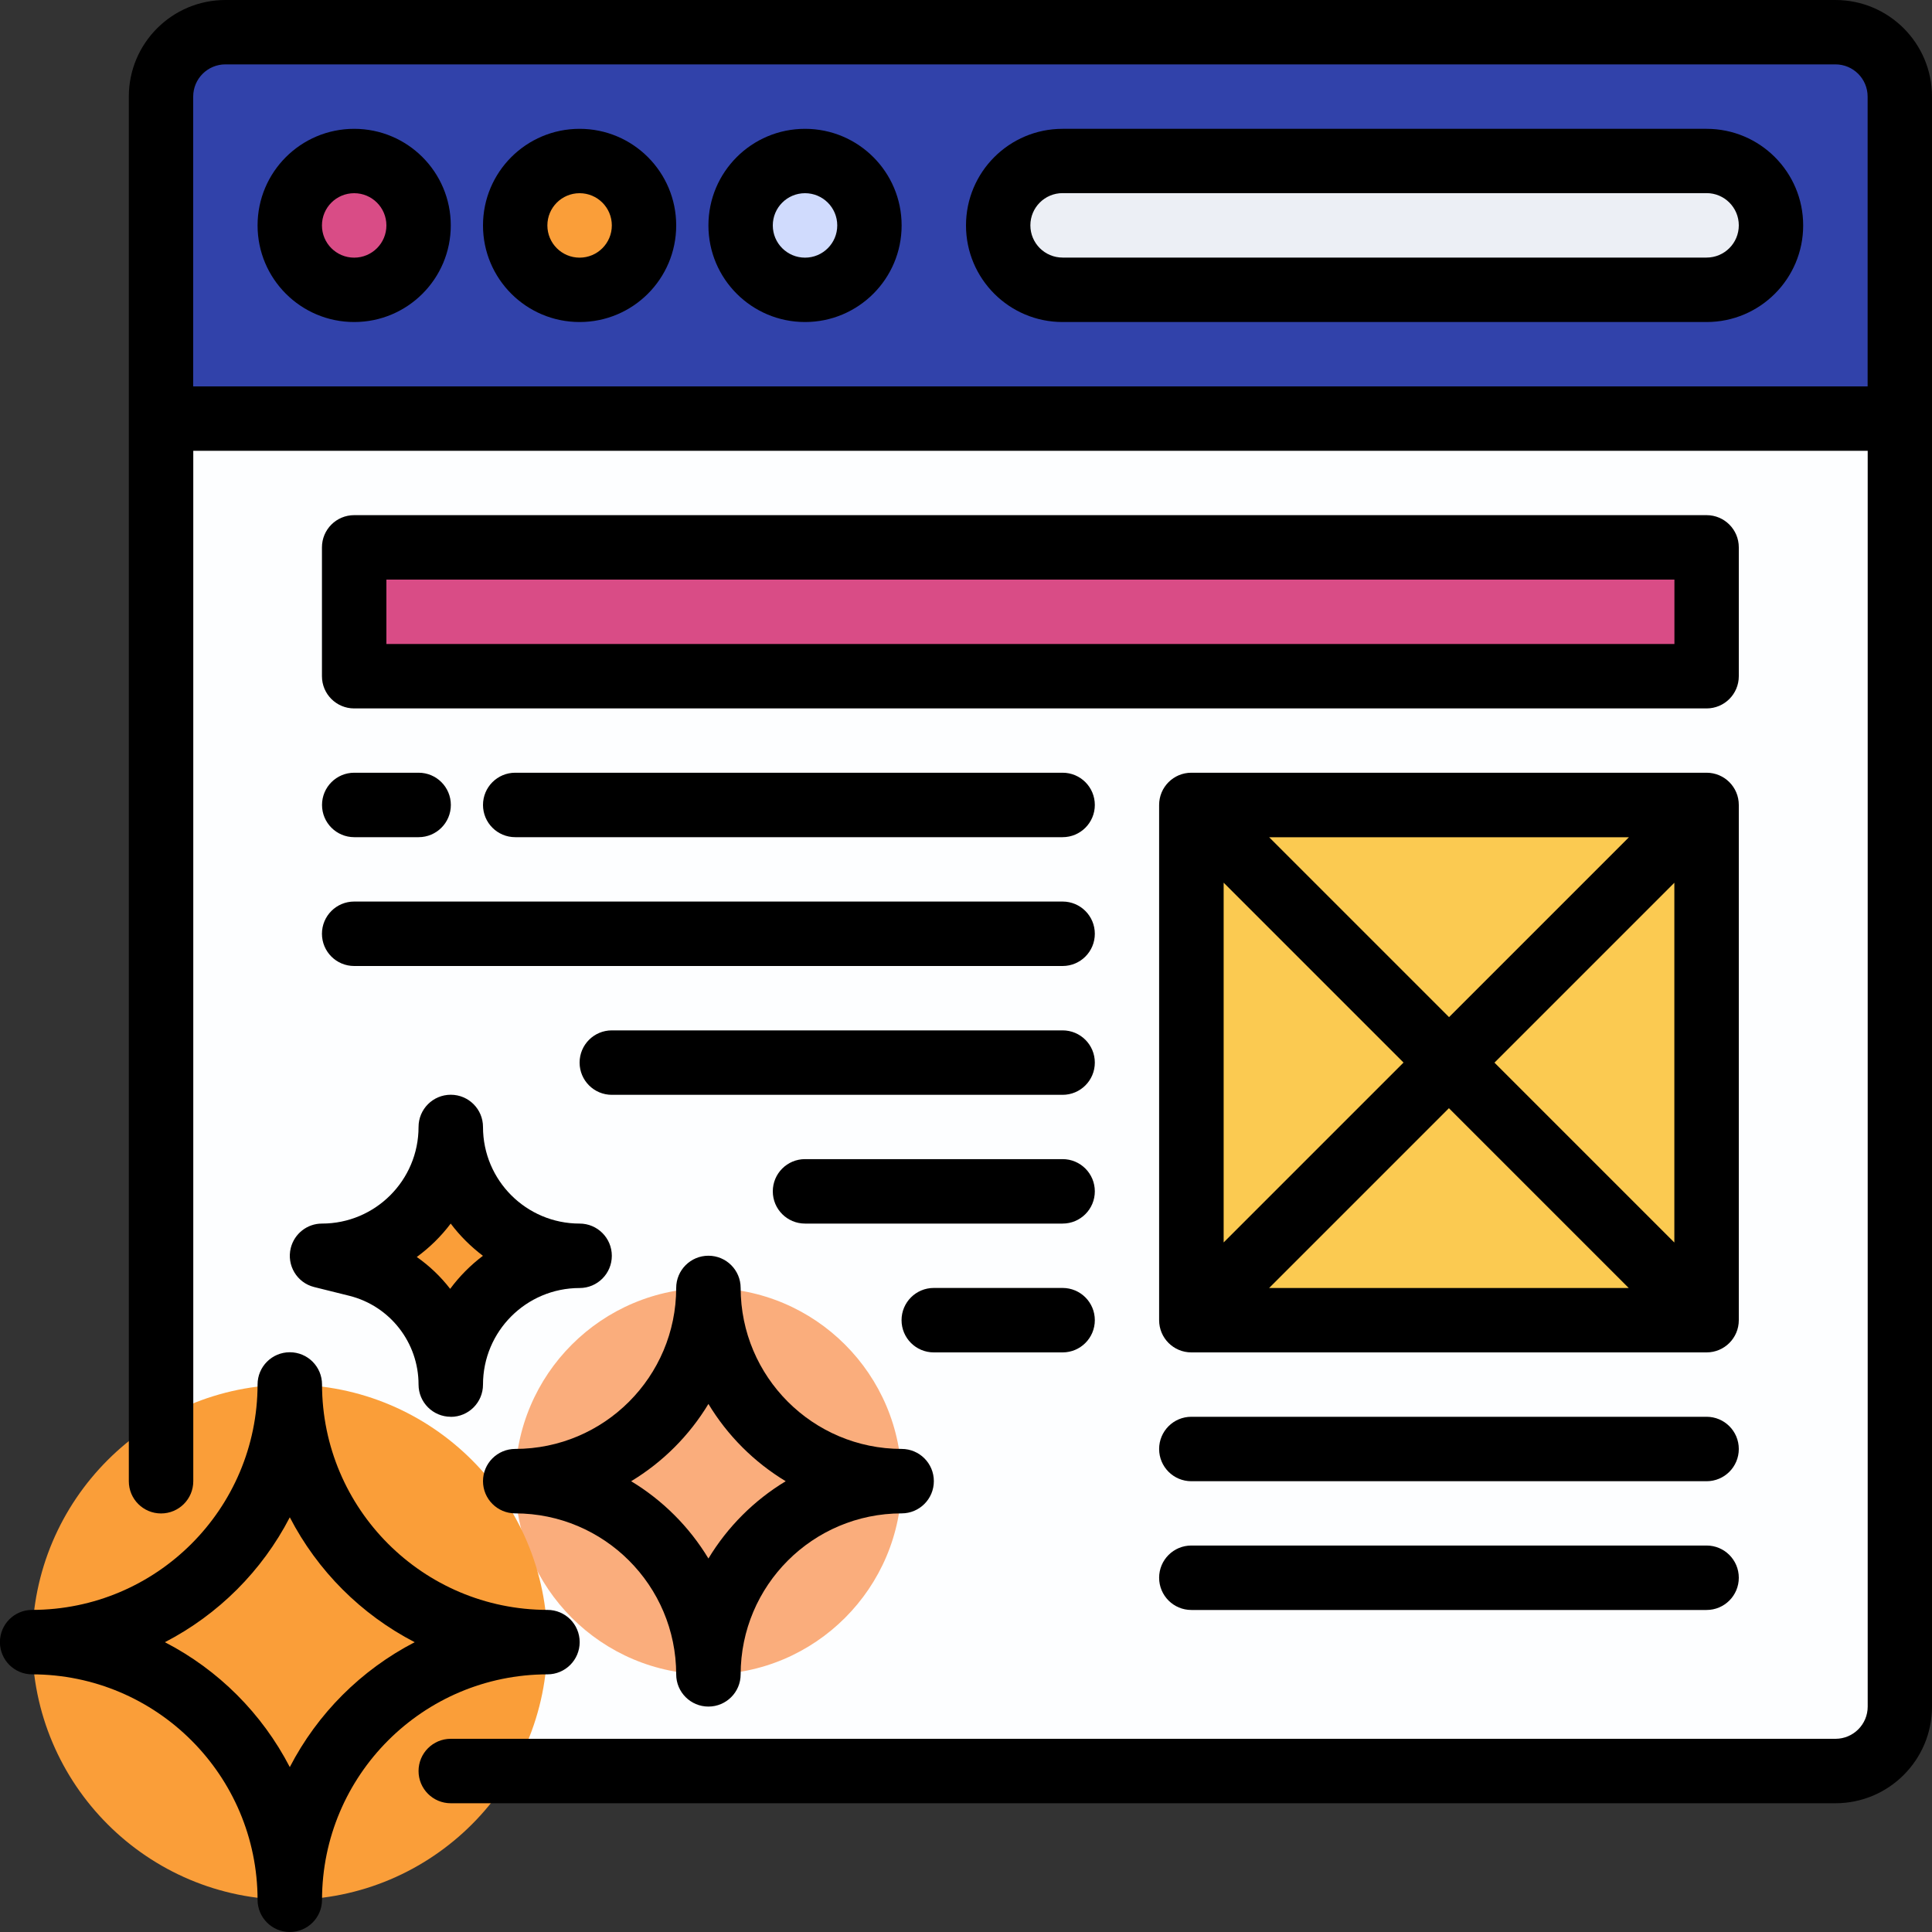 <?xml version="1.0" encoding="UTF-8"?>
<svg id="Layer_1" data-name="Layer 1" xmlns="http://www.w3.org/2000/svg" viewBox="0 0 256 256">
  <rect x="0" y="0" width="256" height="256" fill="#333333" stroke="none"/>
  <defs>
    <style>
      .cls-1 {
        fill: #faad7c;
      }

      .cls-2 {
        fill: #fbca51;
      }

      .cls-3 {
        fill: #d94c86;
      }

      .cls-4 {
        fill: #fa9e39;
      }

      .cls-5 {
        fill: #fdfeff;
      }

      .cls-6 {
        fill: #3142aa;
      }

      .cls-7 {
        fill: #eceff5;
      }

      .cls-8 {
        fill: #d0dbfd;
      }
    </style>
  </defs>
  <g id="Website_design" data-name="Website design">
    <path class="cls-5" d="M21.33,55.47h230.4v170.67c0,4.71-3.82,8.53-8.53,8.53H29.87c-4.71,0-8.53-3.82-8.53-8.53V55.47h0Z"/>
    <path class="cls-5" d="M31.74,234.63l211.46.04c4.71-.01,8.52-3.83,8.53-8.53V55.47c0,98.56-95.87,178.35-220,179.16Z"/>
    <path class="cls-6" d="M251.73,12.8v42.67H21.33V12.8c.01-4.71,3.83-8.52,8.53-8.53h213.33c4.71.01,8.52,3.83,8.53,8.53Z"/>
    <path class="cls-7" d="M226.13,21.33h-85.33c-4.71,0-8.53,3.82-8.53,8.53s3.82,8.53,8.53,8.53h85.33c4.71,0,8.53-3.82,8.53-8.53s-3.82-8.53-8.53-8.53Z"/>
    <circle class="cls-3" cx="46.93" cy="29.87" r="8.53"/>
    <circle class="cls-4" cx="76.8" cy="29.87" r="8.53"/>
    <circle class="cls-8" cx="106.67" cy="29.87" r="8.53"/>
    <g>
      <path class="cls-2" d="M192,140.8l-34.13,34.13h68.27l-34.13-34.13Z"/>
      <path class="cls-2" d="M226.13,106.67h-68.27l34.13,34.13,34.13-34.13Z"/>
      <path class="cls-2" d="M226.13,174.93v-68.27l-34.13,34.13,34.13,34.13Z"/>
      <path class="cls-2" d="M157.87,106.67v68.27l34.13-34.13-34.13-34.13Z"/>
    </g>
    <path class="cls-4" d="M47.32,167.56c7.3,1.82,12.42,8.38,12.41,15.9,0-9.43,7.64-17.07,17.07-17.07-9.43,0-17.07-7.64-17.07-17.07,0,9.43-7.64,17.07-17.07,17.07l4.65,1.16Z"/>
    <circle class="cls-1" cx="93.87" cy="196.27" r="25.6"/>
    <circle class="cls-4" cx="38.4" cy="217.6" r="34.13"/>
    <path class="cls-3" d="M46.93,72.53h179.2v17.07H46.93v-17.07Z"/>
    <path d="M226.13,17.07h-85.33c-7.07,0-12.8,5.73-12.8,12.8s5.73,12.8,12.8,12.8h85.33c7.07,0,12.8-5.73,12.8-12.8s-5.73-12.8-12.8-12.8h0ZM226.13,34.13h-85.33c-2.36,0-4.27-1.91-4.27-4.27s1.91-4.27,4.27-4.27h85.33c2.36,0,4.27,1.91,4.27,4.27s-1.91,4.27-4.27,4.27Z"/>
    <path d="M46.93,42.67c-7.07,0-12.8-5.73-12.8-12.8s5.73-12.8,12.8-12.8,12.8,5.73,12.8,12.8-5.73,12.8-12.8,12.8ZM46.93,25.6c-2.36,0-4.27,1.91-4.27,4.27s1.91,4.27,4.27,4.27,4.27-1.91,4.27-4.27-1.91-4.27-4.27-4.27Z"/>
    <path d="M76.8,42.67c-7.07,0-12.8-5.73-12.8-12.8s5.73-12.8,12.8-12.8,12.8,5.73,12.8,12.8-5.73,12.8-12.8,12.8ZM76.8,25.6c-2.36,0-4.27,1.91-4.27,4.27s1.91,4.27,4.27,4.27,4.27-1.91,4.27-4.27-1.91-4.27-4.27-4.27Z"/>
    <path d="M106.67,42.67c-7.07,0-12.8-5.73-12.8-12.8s5.73-12.8,12.8-12.8,12.8,5.73,12.8,12.8-5.73,12.8-12.8,12.8ZM106.67,25.6c-2.36,0-4.27,1.91-4.27,4.27s1.91,4.27,4.27,4.27,4.27-1.91,4.27-4.27-1.91-4.27-4.27-4.27Z"/>
    <path d="M59.73,187.73c-2.36,0-4.27-1.91-4.27-4.27,0-5.56-3.78-10.41-9.17-11.76l-4.66-1.16c-2.29-.57-3.67-2.89-3.1-5.18.48-1.9,2.18-3.23,4.13-3.23,7.07,0,12.8-5.73,12.8-12.8,0-2.36,1.91-4.27,4.27-4.27s4.27,1.91,4.27,4.27c0,7.07,5.73,12.8,12.8,12.8,2.36,0,4.27,1.91,4.27,4.27s-1.91,4.27-4.27,4.27c-7.07,0-12.8,5.73-12.8,12.8,0,2.36-1.91,4.27-4.27,4.27ZM55.23,166.56c1.68,1.18,3.17,2.6,4.42,4.22,1.23-1.66,2.69-3.13,4.34-4.38-1.61-1.22-3.05-2.65-4.27-4.27-1.27,1.69-2.79,3.18-4.5,4.43h0Z"/>
    <path d="M93.87,226.13c-2.36,0-4.27-1.91-4.27-4.27-.01-11.78-9.56-21.32-21.33-21.33-2.36,0-4.27-1.91-4.27-4.27s1.91-4.27,4.27-4.27c11.78-.01,21.32-9.56,21.33-21.33,0-2.36,1.91-4.27,4.27-4.27s4.27,1.91,4.27,4.27c.01,11.78,9.56,21.32,21.33,21.33,2.36,0,4.27,1.91,4.27,4.27s-1.91,4.27-4.27,4.27c-11.78.01-21.32,9.56-21.33,21.33,0,2.36-1.91,4.27-4.27,4.27ZM83.63,196.27c4.19,2.53,7.71,6.05,10.24,10.24,2.53-4.19,6.05-7.71,10.24-10.24-4.19-2.53-7.71-6.05-10.24-10.24-2.53,4.19-6.05,7.71-10.24,10.24Z"/>
    <path d="M38.4,256c-2.36,0-4.27-1.91-4.27-4.27-.02-16.49-13.38-29.85-29.87-29.87-2.36,0-4.27-1.91-4.27-4.27s1.91-4.27,4.27-4.27c16.49-.02,29.85-13.38,29.87-29.87,0-2.36,1.91-4.27,4.27-4.27s4.27,1.91,4.27,4.27c.02,16.49,13.38,29.85,29.87,29.87,2.36,0,4.27,1.91,4.27,4.27s-1.91,4.27-4.27,4.27c-16.49.02-29.85,13.38-29.87,29.87,0,2.36-1.91,4.27-4.27,4.27ZM21.85,217.6c7.1,3.67,12.88,9.46,16.55,16.55,3.67-7.1,9.46-12.88,16.55-16.55-7.1-3.67-12.88-9.46-16.55-16.55-3.67,7.1-9.46,12.88-16.55,16.55Z"/>
    <path d="M243.2,0H29.87C22.8,0,17.07,5.73,17.07,12.8v183.47c0,2.36,1.91,4.27,4.27,4.27s4.27-1.91,4.27-4.27V59.73h221.87v166.4c0,2.36-1.91,4.27-4.27,4.27H59.73c-2.36,0-4.27,1.91-4.27,4.27s1.91,4.27,4.27,4.27h183.47c7.07,0,12.8-5.73,12.8-12.8h0V12.8C256,5.73,250.27,0,243.2,0ZM247.47,51.2H25.6V12.8c0-2.36,1.91-4.27,4.27-4.27h213.33c2.36,0,4.27,1.91,4.27,4.27v38.4Z"/>
    <path d="M226.13,179.2c2.36,0,4.27-1.91,4.27-4.27v-68.27c0-2.36-1.91-4.27-4.27-4.27h-68.27c-2.36,0-4.27,1.91-4.27,4.27v68.27c0,2.36,1.91,4.27,4.27,4.27h68.27ZM198.03,140.8l23.83-23.83v47.67l-23.83-23.83ZM215.83,170.67h-47.67l23.83-23.83,23.83,23.83ZM192,134.77l-23.83-23.83h47.67l-23.83,23.83ZM185.97,140.8l-23.83,23.83v-47.67l23.83,23.83Z"/>
    <path d="M226.13,93.87H46.93c-2.36,0-4.27-1.91-4.27-4.27v-17.07c0-2.36,1.91-4.27,4.27-4.27h179.2c2.36,0,4.27,1.91,4.27,4.27v17.07c0,2.36-1.91,4.27-4.27,4.27ZM51.2,85.33h170.67v-8.53H51.2v8.53Z"/>
    <path d="M55.47,110.93h-8.53c-2.36,0-4.27-1.91-4.27-4.27s1.91-4.27,4.27-4.27h8.53c2.36,0,4.27,1.91,4.27,4.27s-1.91,4.27-4.27,4.27Z"/>
    <path d="M140.8,110.93h-72.53c-2.36,0-4.27-1.91-4.27-4.27s1.91-4.27,4.27-4.27h72.53c2.36,0,4.27,1.91,4.27,4.27s-1.91,4.27-4.27,4.27Z"/>
    <path d="M140.8,128H46.93c-2.36,0-4.27-1.91-4.27-4.27s1.91-4.27,4.27-4.27h93.87c2.36,0,4.27,1.91,4.27,4.27s-1.91,4.27-4.27,4.27Z"/>
    <path d="M226.13,196.27h-68.27c-2.36,0-4.27-1.91-4.27-4.27s1.91-4.27,4.27-4.27h68.27c2.36,0,4.27,1.91,4.27,4.27s-1.91,4.27-4.27,4.27Z"/>
    <path d="M226.13,213.33h-68.27c-2.36,0-4.27-1.91-4.27-4.27s1.91-4.27,4.27-4.27h68.27c2.36,0,4.27,1.91,4.27,4.27s-1.91,4.27-4.27,4.27Z"/>
    <path d="M140.8,145.07h-59.73c-2.36,0-4.27-1.91-4.27-4.27s1.91-4.27,4.27-4.27h59.73c2.36,0,4.27,1.91,4.27,4.27s-1.91,4.27-4.27,4.27Z"/>
    <path d="M140.8,162.13h-34.13c-2.36,0-4.27-1.91-4.27-4.27s1.91-4.27,4.27-4.27h34.13c2.36,0,4.27,1.91,4.27,4.27s-1.91,4.27-4.27,4.27Z"/>
    <path d="M140.8,179.2h-17.07c-2.36,0-4.27-1.91-4.27-4.27s1.91-4.27,4.27-4.27h17.07c2.36,0,4.27,1.91,4.27,4.27s-1.91,4.27-4.27,4.27Z"/>
  </g>
</svg>